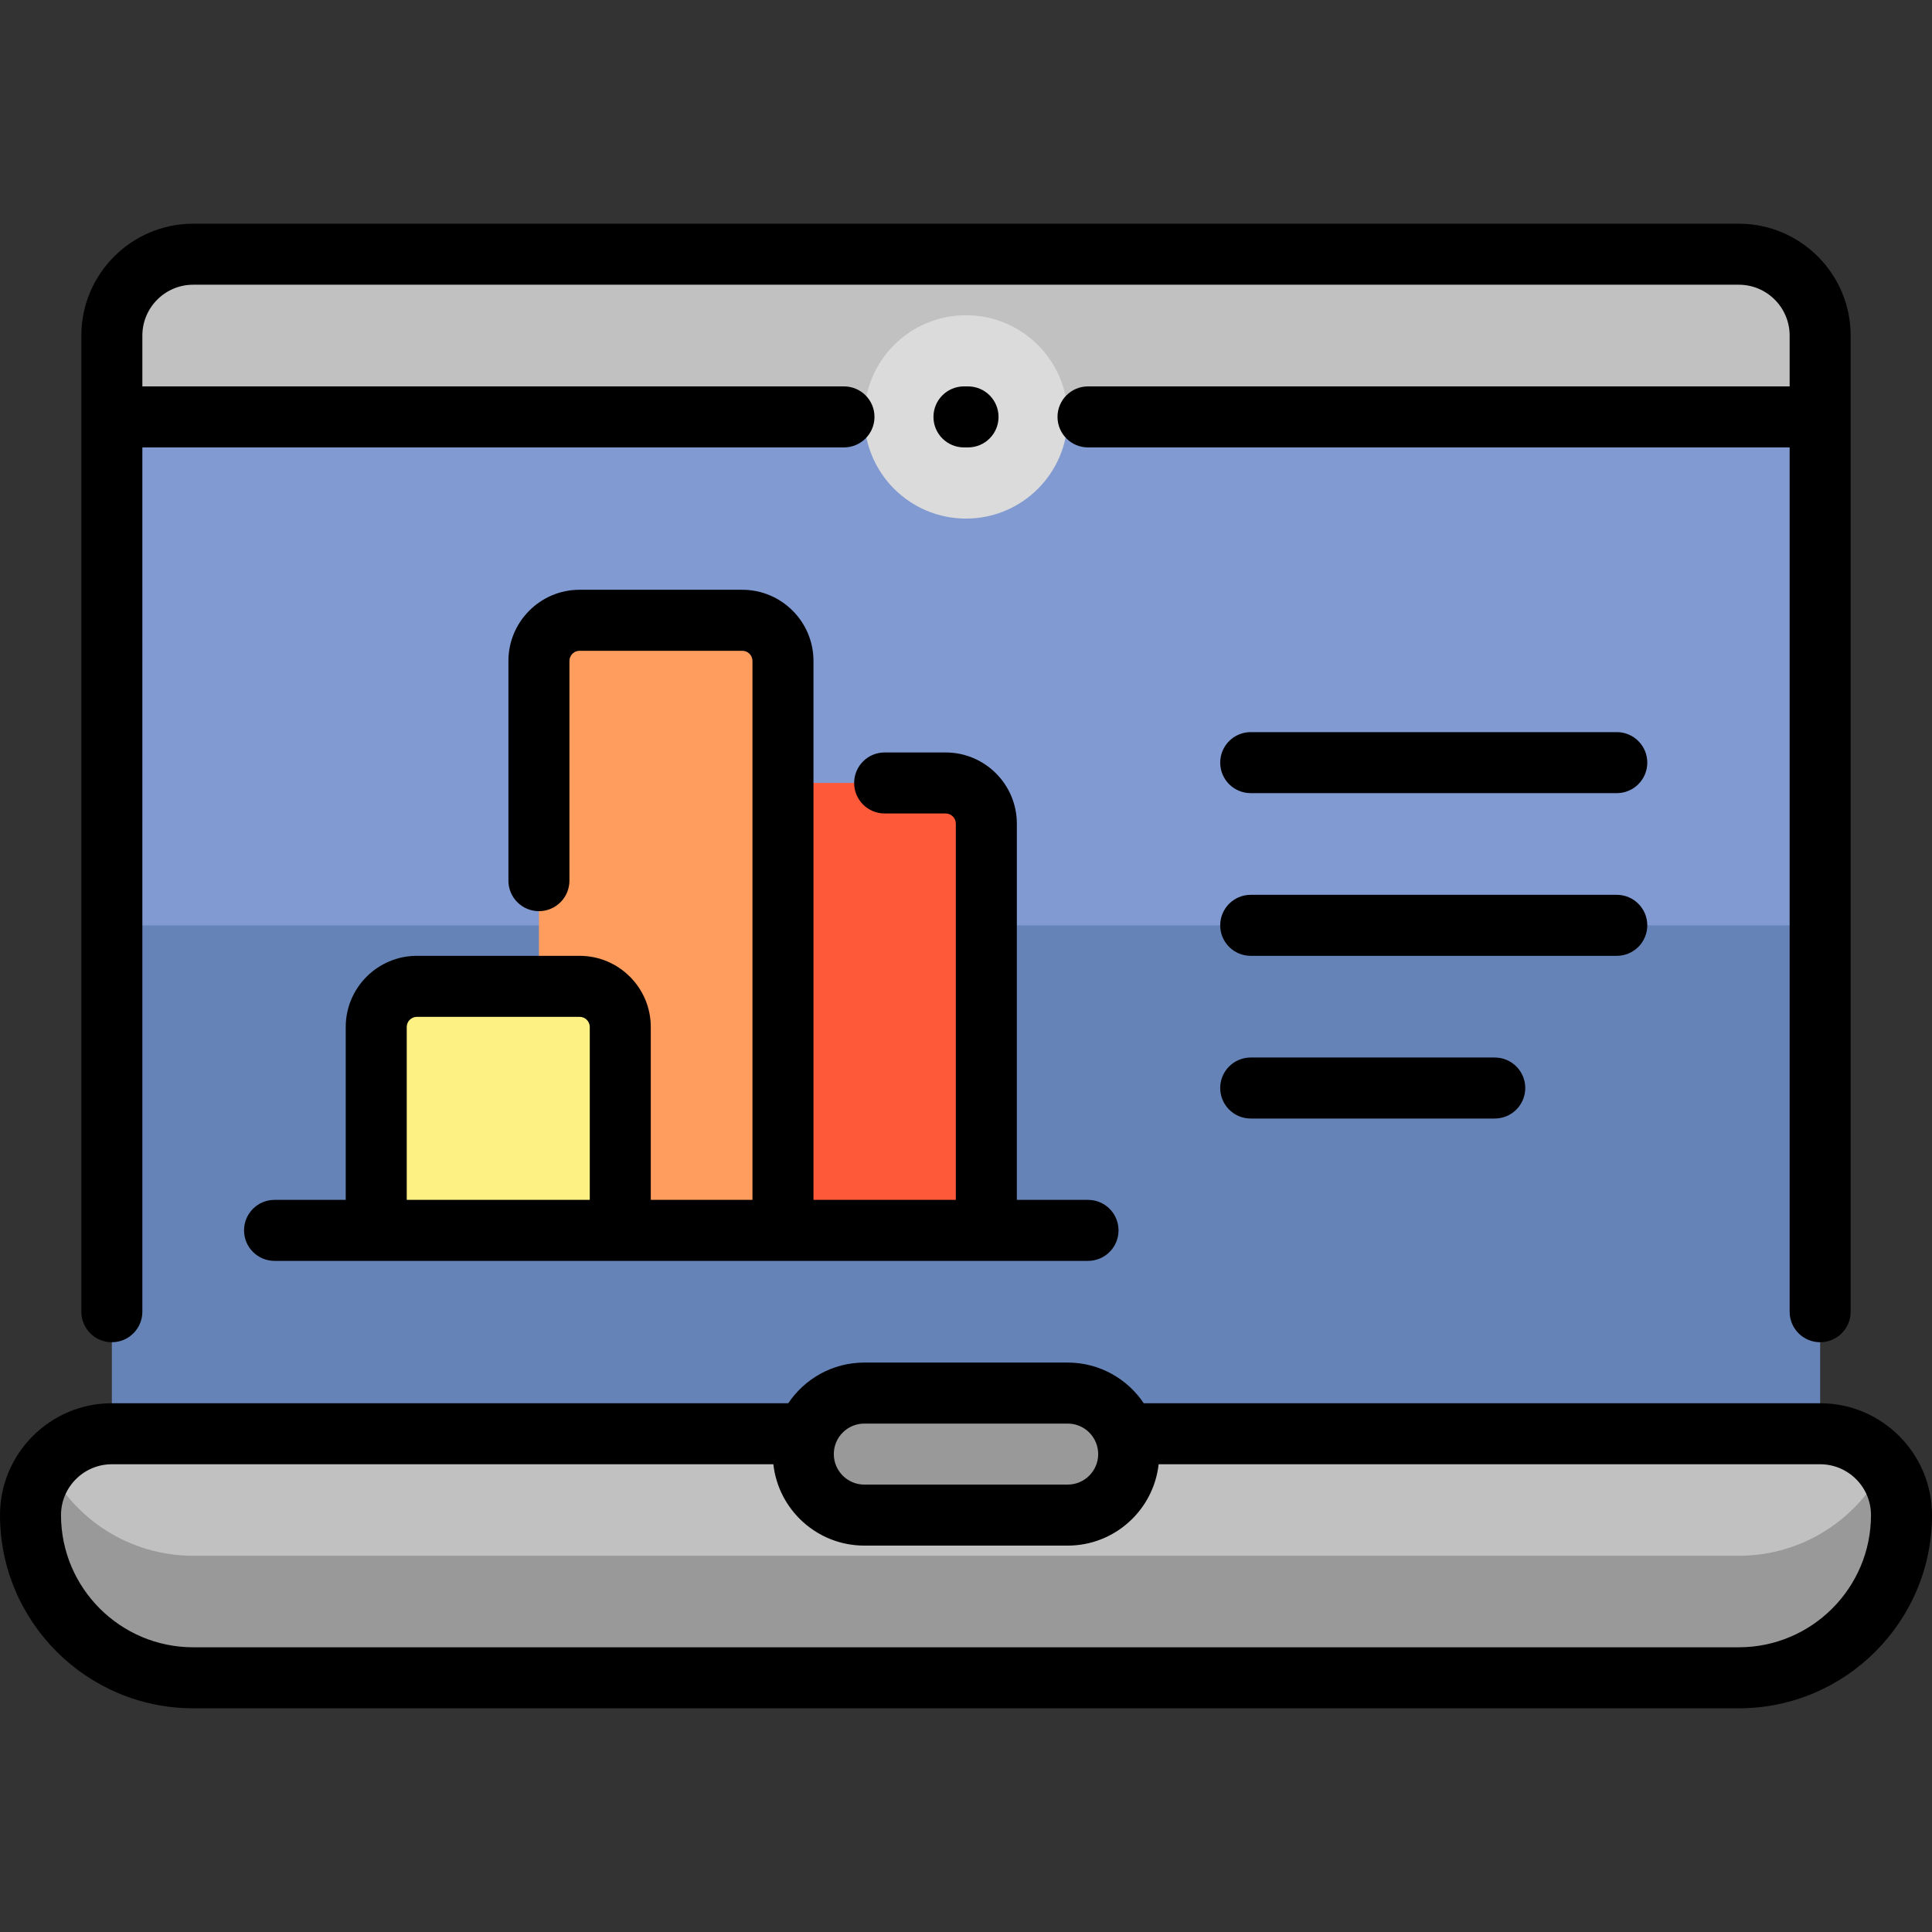 <?xml version="1.0" encoding="iso-8859-1"?>
<!-- Generator: Adobe Illustrator 19.0.0, SVG Export Plug-In . SVG Version: 6.00 Build 0)  -->
<svg version="1.1" id="Layer_1" xmlns="http://www.w3.org/2000/svg" xmlns:xlink="http://www.w3.org/1999/xlink" x="0px" y="0px"
	 viewBox="0 0 512 512" style="enable-background:new 0 0 512 512;" xml:space="preserve">
<rect x="0" y="0" width="512" height="512" fill="#333333" stroke="none"/>
<path style="fill:#6583B7;" d="M460.8,412.295H51.2c-11.906,0-21.558-9.651-21.558-21.558V88.926
	c0-11.906,9.651-21.558,21.558-21.558h409.6c11.906,0,21.558,9.651,21.558,21.558v301.81
	C482.358,402.643,472.706,412.295,460.8,412.295z"/>
<path style="fill:#819AD1;" d="M482.358,88.926v156.295H29.642V88.926c0-11.906,9.651-21.558,21.558-21.558h409.6
	C472.706,67.368,482.358,77.02,482.358,88.926z"/>
<path style="fill:#999999;" d="M460.8,444.632H51.2c-23.812,0-43.116-19.304-43.116-43.116l0,0c0-11.906,9.651-21.558,21.558-21.558
	h452.716c11.906,0,21.558,9.651,21.558,21.558l0,0C503.916,425.328,484.612,444.632,460.8,444.632z"/>
<path style="fill:#C1C1C1;" d="M482.358,379.958c6.948,0,13.112,3.302,17.054,8.405c-7.06,14.182-21.694,23.931-38.612,23.931H51.2
	c-16.918,0-31.552-9.75-38.612-23.931c3.943-5.104,10.105-8.405,17.054-8.405H482.358z"/>
<path style="fill:#999999;" d="M282.947,401.516h-53.895c-8.929,0-16.168-7.239-16.168-16.168l0,0
	c0-8.929,7.239-16.168,16.168-16.168h53.895c8.929,0,16.168,7.239,16.168,16.168l0,0
	C299.116,394.277,291.877,401.516,282.947,401.516z"/>
<path style="fill:#FE5A3A;" d="M261.389,218.274v107.789h-64.674V218.274c0-5.953,4.826-10.779,10.779-10.779h43.116
	C256.564,207.495,261.389,212.32,261.389,218.274z"/>
<path style="fill:#FE9D5E;" d="M207.495,175.158v150.905h-64.674V175.158c0-5.953,4.826-10.779,10.779-10.779h43.116
	C202.669,164.379,207.495,169.205,207.495,175.158z"/>
<path style="fill:#FEF184;" d="M164.379,272.168v53.895H99.705v-53.895c0-5.953,4.826-10.779,10.779-10.779H153.6
	C159.553,261.389,164.379,266.215,164.379,272.168z"/>
<path style="fill:#C1C1C1;" d="M482.358,88.926v21.558H29.642V88.926c0-11.906,9.651-21.558,21.558-21.558h409.6
	C472.706,67.368,482.358,77.02,482.358,88.926z"/>
<path style="fill:#DBDBDB;" d="M282.947,110.484c0,14.882-12.065,26.947-26.947,26.947s-26.947-12.065-26.947-26.947
	S241.117,83.537,256,83.537S282.947,95.602,282.947,110.484z"/>
<path d="M396.126,280.253c4.466,0,8.084,3.618,8.084,8.084s-3.618,8.084-8.084,8.084h-64.674c-4.466,0-8.084-3.618-8.084-8.084
	s3.618-8.084,8.084-8.084H396.126z M428.463,194.021h-97.011c-4.466,0-8.084,3.618-8.084,8.084s3.618,8.084,8.084,8.084h97.011
	c4.466,0,8.084-3.618,8.084-8.084S432.929,194.021,428.463,194.021z M29.642,355.705c4.466,0,8.084-3.618,8.084-8.084V118.568
	h185.937c4.466,0,8.084-3.618,8.084-8.084s-3.618-8.084-8.084-8.084H37.726V88.926c0-7.43,6.044-13.474,13.474-13.474h409.6
	c7.43,0,13.474,6.044,13.474,13.474V102.4H288.337c-4.466,0-8.084,3.618-8.084,8.084s3.618,8.084,8.084,8.084h185.937v229.053
	c0,4.466,3.618,8.084,8.084,8.084s8.084-3.618,8.084-8.084V88.926c0-16.344-13.298-29.642-29.642-29.642H51.2
	c-16.344,0-29.642,13.298-29.642,29.642v258.695C21.558,352.087,25.176,355.705,29.642,355.705z M436.547,245.221
	c0-4.466-3.618-8.084-8.084-8.084h-97.011c-4.466,0-8.084,3.618-8.084,8.084c0,4.466,3.618,8.084,8.084,8.084h97.011
	C432.929,253.305,436.547,249.687,436.547,245.221z M512,401.516c0,28.231-22.969,51.2-51.2,51.2H51.2
	c-28.231,0-51.2-22.969-51.2-51.2c0-16.344,13.298-29.642,29.642-29.642h179.254c4.356-6.495,11.765-10.779,20.157-10.779h53.895
	c8.391,0,15.801,4.284,20.157,10.779h179.254C498.702,371.874,512,385.172,512,401.516z M220.968,385.347
	c0,4.458,3.626,8.084,8.084,8.084h53.895c4.458,0,8.084-3.626,8.084-8.084s-3.626-8.084-8.084-8.084h-53.895
	C224.594,377.263,220.968,380.889,220.968,385.347z M495.832,401.516c0-7.43-6.044-13.474-13.474-13.474H307.051
	c-1.345,12.109-11.642,21.558-24.104,21.558h-53.895c-12.463,0-22.759-9.449-24.104-21.558H29.642
	c-7.43,0-13.474,6.044-13.474,13.474c0,19.317,15.715,35.032,35.032,35.032h409.6C480.117,436.547,495.832,420.833,495.832,401.516z
	 M172.463,272.168v45.811h26.947V175.158c0-1.486-1.208-2.695-2.695-2.695H153.6c-1.486,0-2.695,1.208-2.695,2.695v58.224
	c0,4.466-3.618,8.084-8.084,8.084s-8.084-3.618-8.084-8.084v-58.224c0-10.401,8.463-18.863,18.863-18.863h43.116
	c10.401,0,18.863,8.463,18.863,18.863v142.821h37.726v-99.705c0-1.486-1.208-2.695-2.695-2.695h-16.168
	c-4.466,0-8.084-3.618-8.084-8.084c0-4.466,3.618-8.084,8.084-8.084h16.168c10.401,0,18.863,8.463,18.863,18.863v99.705h18.863
	c4.466,0,8.084,3.618,8.084,8.084s-3.618,8.084-8.084,8.084H72.758c-4.466,0-8.084-3.618-8.084-8.084s3.618-8.084,8.084-8.084
	h18.863v-45.811c0-10.401,8.463-18.863,18.863-18.863H153.6C164.001,253.305,172.463,261.768,172.463,272.168z M156.295,272.168
	c0-1.486-1.208-2.695-2.695-2.695h-43.116c-1.486,0-2.695,1.208-2.695,2.695v45.811h48.505V272.168z M256.539,118.568
	c4.466,0,8.084-3.618,8.084-8.084s-3.618-8.084-8.084-8.084h-1.078c-4.466,0-8.084,3.618-8.084,8.084s3.618,8.084,8.084,8.084
	H256.539z"/>
<g>
</g>
<g>
</g>
<g>
</g>
<g>
</g>
<g>
</g>
<g>
</g>
<g>
</g>
<g>
</g>
<g>
</g>
<g>
</g>
<g>
</g>
<g>
</g>
<g>
</g>
<g>
</g>
<g>
</g>
</svg>
